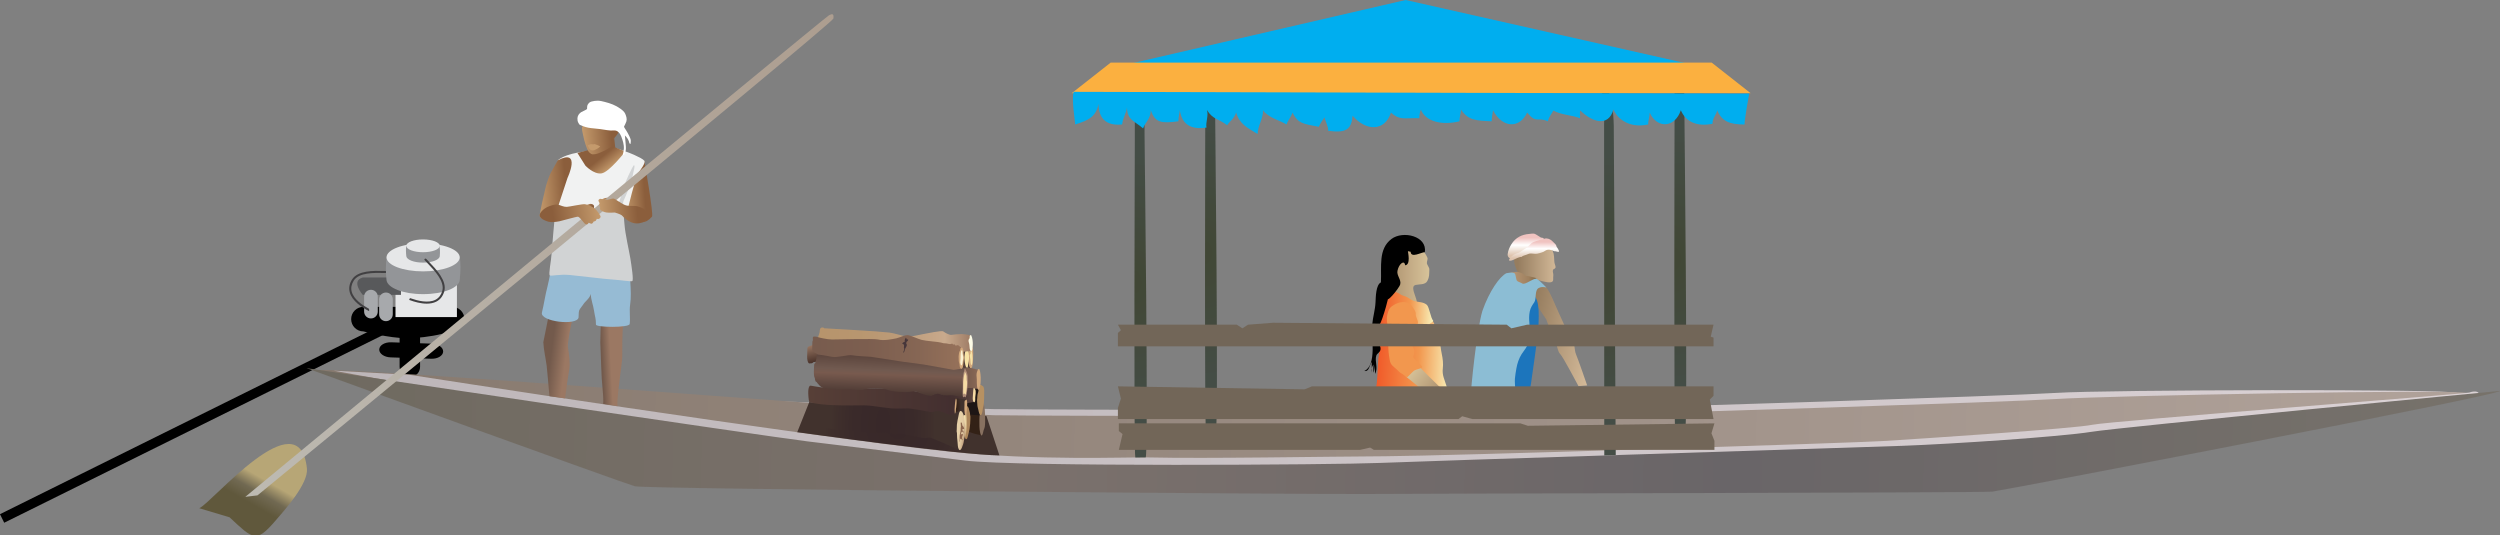 
        <svg xmlns:rdf="http://www.w3.org/1999/02/22-rdf-syntax-ns#" xmlns="http://www.w3.org/2000/svg" xmlns:cc="http://creativecommons.org/ns#" xmlns:xlink="http://www.w3.org/1999/xlink" xmlns:dc="http://purl.org/dc/elements/1.1/" x="0px" y="0px" width="500" height="107" viewBox="0 0 500 107" xml:space="preserve">
            <rect x="0" y="0" width="500" height="107" fill="#808080" stroke="none"/>
            <title>Local water transport (India)</title>
            <desc xmlns:ian_image_library="https://ian.umces.edu/media-library/">
                <ian_image_library:title>Local water transport (India)</ian_image_library:title>
                <ian_image_library:descr>Illustration of local water transport in India, commonly used on Chilika Lake which is a brackish water lagoon spread over the Puri, Khurda and Ganjam districts of Odisha state on the east coast of India.</ian_image_library:descr>
                <ian_image_library:scene>
                    <ian_image_library:contains>transport, water, lake, river, local, boat, move, motor, people, India, Chilika, human, people, man, woman, person</ian_image_library:contains>
                    <ian_image_library:when>2013-11-04</ian_image_library:when>
                </ian_image_library:scene>
            </desc>
            
<g id="ian_symbols_49dfe37c63fcfe642983b2dce2164298">
	<g id="ian_symbols_95a953ab2fd9b1746d3d27625aecabe1">
	</g>
	<g>
		<rect x="-4.04" y="83.631" transform="matrix(-0.896 0.444 -0.444 -0.896 111.387 143.101)" width="85.974" height="1.91"/>
		<path d="M92.884,63.825c0.177,2.679-7.914,3.822-11.463,3.822c-3.548,0-8.733-1.364-8.733-1.364c-1.356,0-2.457-1.101-2.457-2.458
			l0,0c0-1.356,1.101-2.456,2.457-2.456H90.43C91.786,61.369,92.884,62.468,92.884,63.825L92.884,63.825z"/>
		<rect x="79.101" y="54.955" fill="#E6E7E8" width="12.283" height="8.462"/>
		<path fill="#58595B" d="M80.193,58.972H72.55c0,0-2.457-2.791,0-3.473h7.643V58.972z"/>
		<path fill="#A7A9AC" d="M75.553,62.324c0,0.754-0.611,1.364-1.365,1.364l0,0c-0.753,0-1.364-0.61-1.364-1.364v-3.002
			c0-0.755,0.611-1.364,1.364-1.364l0,0c0.754,0,1.365,0.609,1.365,1.364V62.324z"/>
		<path fill="#A7A9AC" d="M78.555,62.871c0,0.754-0.611,1.364-1.364,1.364l0,0c-0.754,0-1.364-0.61-1.364-1.364v-3.003
			c0-0.754,0.61-1.363,1.364-1.363l0,0c0.753,0,1.364,0.609,1.364,1.363V62.871z"/>
		<path fill="#414042" d="M73.822,62.233c-1.502-0.771-3.393-2.047-3.867-3.75c-0.236-0.849-0.089-1.709,0.436-2.559
			c1.149-1.856,4.321-1.782,6.424-1.735c0.333,0.009,0.64,0.017,0.919,0.014l0.001,0.41c-0.268,0.005-0.592-0.006-0.929-0.015
			c-2.007-0.042-5.04-0.114-6.066,1.541c-0.462,0.749-0.594,1.5-0.39,2.233c0.428,1.538,2.234,2.732,3.423,3.371
			C73.854,61.788,73.822,62.233,73.822,62.233z"/>
		<path d="M84.014,73.378c0,1.129-0.916,2.048-2.046,2.048l0,0c-1.131,0-2.048-0.919-2.048-2.048v-7.096
			c0-1.133,0.917-2.049,2.048-2.049l0,0c1.13,0,2.046,0.916,2.046,2.049V73.378z"/>
		<path d="M86.344,68.729c1.292,0.043,2.316,0.754,2.289,1.588l0,0c-0.028,0.834-1.099,1.476-2.39,1.432l-8.106-0.273
			c-1.292-0.041-2.315-0.752-2.288-1.586l0,0c0.028-0.834,1.098-1.475,2.39-1.431L86.344,68.729z"/>
		<g>
			<g>
				<path fill="#939598" d="M91.943,56.026c-0.154,1.537-3.277,2.802-7.32,2.802c-4.042,0-7.139-1.269-7.32-2.802
					c-0.207-1.762-0.13-3.398,0.031-4.688l14.563-0.109C92.18,52.57,92.132,54.156,91.943,56.026z"/>
				<ellipse fill="#E6E7E8" cx="84.624" cy="51.475" rx="7.32" ry="2.801"/>
			</g>
			<g>
				<path fill="#939598" d="M87.952,51.244c-0.071,0.702-1.497,1.28-3.345,1.28c-1.846,0-3.261-0.58-3.345-1.28
					c-0.094-0.804-0.091-1.494-0.017-2.082l6.623-0.11C87.997,49.666,88.038,50.39,87.952,51.244z"/>
				<ellipse fill="#E6E7E8" cx="84.606" cy="49.165" rx="3.345" ry="1.279"/>
			</g>
		</g>
		<path fill="#414042" d="M85.353,60.732c-1.196,0-2.465-0.355-3.475-0.733c0,0-0.073-0.154,0.062-0.289s0.22-0.043,0.293-0.017
			c1.268,0.45,3.397,0.999,4.837,0.271c0.679-0.343,1.146-0.945,1.387-1.791c0.533-1.874-1.561-4.069-2.947-5.522
			c-0.233-0.245-0.45-0.472-0.637-0.679c0,0,0.005-0.201,0.162-0.246s0.266,0.108,0.333,0.179c0.136,0.146,0.284,0.301,0.439,0.463
			c1.45,1.52,3.642,3.817,3.044,5.916c-0.273,0.961-0.811,1.648-1.596,2.045C86.684,60.619,86.029,60.732,85.353,60.732z"/>
	</g>
	<g>
			<linearGradient id="ian_symbols_8cf9de2e4a5af4142d7c7160725be611" gradientUnits="userSpaceOnUse" x1="1460.183" y1="512.503" x2="3338.213" y2="512.503" gradientTransform="matrix(0.198 0.004 -0.004 0.198 -168.126 -25.258)">
			<stop  offset="0" style="stop-color:#BDB6B9"/>
			<stop  offset="1" style="stop-color:#DBD2D5"/>
		</linearGradient>
		<path fill="url(#ian_symbols_8cf9de2e4a5af4142d7c7160725be611)" d="M119.634,79.658c4.626-1.009,67.451,1.952,79.135,2.165c11.707,0.201,103.889,0.234,117.73-0.057
			c13.838-0.304,84.799-2.557,94.733-3.185c9.957-0.64,78.371-0.819,80.133,0c3.498,1.603-60.834,5.642-65.848,8.812
			c-5.033,3.174-41.827,4.554-41.827,4.554l-133.374,1.896l-87.179-1.781C163.139,92.062,115.015,80.667,119.634,79.658
			L119.634,79.658z"/>
			<linearGradient id="ian_symbols_a12af736615553d475ac1e3025722c57" gradientUnits="userSpaceOnUse" x1="1177.265" y1="515.802" x2="3348.275" y2="515.802" gradientTransform="matrix(0.198 0.004 -0.004 0.198 -168.126 -25.258)">
			<stop  offset="0" style="stop-color:#87796E"/>
			<stop  offset="1" style="stop-color:#B0A29A"/>
		</linearGradient>
		<path fill="url(#ian_symbols_a12af736615553d475ac1e3025722c57)" d="M63.362,74.074c4.628-0.986,123.695,8.758,135.385,8.971c11.708,0.202,103.9,0.247,117.731-0.056
			c13.85-0.303,84.797-2.557,94.745-3.187c9.945-0.649,80.479-2.028,82.24-1.188c1.748,0.853-63.346,5.875-68.369,9.049
			s-41.413,5.506-41.413,5.506l-133.385,1.906l-87.187-1.794c0,0-48.611-6.078-43.991-7.088L63.362,74.074z"/>
			<linearGradient id="ian_symbols_67ceaa67c02831f4e56c6a6eb2995185" gradientUnits="userSpaceOnUse" x1="1194.089" y1="515.036" x2="3359.948" y2="515.036" gradientTransform="matrix(0.198 0.004 -0.004 0.198 -168.126 -25.258)">
			<stop  offset="0" style="stop-color:#BDB6B9"/>
			<stop  offset="1" style="stop-color:#DBD2D5"/>
		</linearGradient>
		<path fill="url(#ian_symbols_67ceaa67c02831f4e56c6a6eb2995185)" d="M276.96,91.253c11.72-0.066,92.613-2.602,100.418-3.084c7.805-0.505,37.565-2.456,41.122-3.219
			c3.564-0.74,74.58-6.145,75.389-6.448c0.809-0.302,1.975-0.347,1.916,0.438c-0.045,0.783-78.371,9.945-78.371,9.945
			s-133.062,4.821-184.845,5.641C180.816,95.356,66.695,74.13,66.695,74.13l15.264,0.84c0,0,78.812,12.279,107.569,15.318
			c18.132,1.918,35.884,1.1,40.279,1.199c11.376,0.27,35.464-0.18,47.164-0.234H276.96z"/>
			<linearGradient id="ian_symbols_099cbbbb7207684485d73539829a98cf" gradientUnits="userSpaceOnUse" x1="1166.777" y1="526.241" x2="3381.051" y2="526.241" gradientTransform="matrix(0.198 0.004 -0.004 0.198 -168.126 -25.258)">
			<stop  offset="0.011" style="stop-color:#6F6A60"/>
			<stop  offset="0.326" style="stop-color:#7B716C"/>
			<stop  offset="0.652" style="stop-color:#696568"/>
			<stop  offset="1" style="stop-color:#77726A"/>
		</linearGradient>
		<path fill="url(#ian_symbols_099cbbbb7207684485d73539829a98cf)" d="M500,78.178c0.326,0.818-99.388,19.916-101.528,20.15c-2.131,0.235-115.959,0.371-125.182,0.472
			c-9.219,0.1-144.225-0.965-146.327-1.548c-2.125-0.571-65.672-23.627-65.672-23.627s91.502,13.579,100.249,14.656
			c7.911,0.976,21.104,2.546,31.543,3.835c10.445,1.267,73.931,0.852,82.8,0.472c8.871-0.382,94.576-3.062,104.512-3.421
			c9.924-0.359,31.769-1.816,37.813-2.792C424.262,85.399,500,78.178,500,78.178z"/>
	</g>
		<linearGradient id="ian_symbols_dd6514e0816f6804a174d4e012849271" gradientUnits="userSpaceOnUse" x1="107.251" y1="30.773" x2="114.381" y2="29.507" gradientTransform="matrix(0.999 -0.051 -0.051 -0.999 3.564 107.028)">
		<stop  offset="0.148" style="stop-color:#735A4C"/>
		<stop  offset="0.562" style="stop-color:#9B7863"/>
	</linearGradient>
	<path fill="url(#ian_symbols_dd6514e0816f6804a174d4e012849271)" d="M113.011,79.667c0.085-0.588,0.169-1.229,0.213-1.583c0.074-0.616,0.487-3.487,0.63-4.205
		c0.22-1.149-0.056-3.326-0.268-4.417c-0.147-0.775,0.685-4.924,0.969-5.934c0.283-1.006-3.804,0.008-4.906,0.024l-0.984,4.898
		c0.08,1.603,0.469,3.151,0.675,4.751c0.112,0.859,0.365,4.01,0.548,6.044L113.011,79.667z"/>
		<linearGradient id="ian_symbols_8d5982fa2b3b5214c5c22692ddebc6b4" gradientUnits="userSpaceOnUse" x1="118.213" y1="27.8" x2="123.059" y2="27.8" gradientTransform="matrix(0.999 -0.051 -0.051 -0.999 3.564 107.028)">
		<stop  offset="0.043" style="stop-color:#735A4C"/>
		<stop  offset="0.405" style="stop-color:#9B7863"/>
	</linearGradient>
	<path fill="url(#ian_symbols_8d5982fa2b3b5214c5c22692ddebc6b4)" d="M123.506,81.244c-0.162-1.501,0.384-4.547,0.507-6.021c0.064-0.772,0.437-2.996,0.442-3.863
		c0.004-1.367-0.039-5.032,0.197-6.354c-1.709,0.032-2.832,0.104-4.5,0.072l-0.093,3.417c0.16,3.173,0.151,6.394,0.477,9.551
		c0.129,1.272,0.145,2.284,0.095,2.731L123.506,81.244z"/>
	<path fill="#96BBD4" d="M110.783,52.672c-0.577,0.449-0.566,1.118-0.683,1.726c-0.194,0.965-0.348,1.934-0.597,2.885
		c-0.472,1.758-0.686,3.48-1.118,5.225c-0.451,1.828,7.079,2.708,7.328,0.977c0.057-0.424-0.021-1.029,0.131-1.42
		c0.135-0.354,0.512-0.713,0.721-1.057c0.504-0.835,1.352-1.256,1.595-2.223c0.016,1.174,0.48,2.205,0.64,3.32
		c0.19,1.293,0.389,1.508,0.39,2.819c0.003,0.571,6.646,0.659,6.747-0.127c0.153-1.247-0.098-2.597,0.084-3.825
		c0.226-1.502,0.126-3.021,0.044-4.582c-0.055-1.121-0.52-2.187-0.512-3.266c-0.5,0.188-0.991,0.512-1.538,0.653
		c-0.498,0.126-1.111,0.131-1.634,0.209c-1.361,0.197-2.8,0.273-4.173,0.346c-2.806,0.146-5.042-0.277-7.486-1.528"/>
		<linearGradient id="ian_symbols_cc1c3d634bf2fd942533e9324376cedf" gradientUnits="userSpaceOnUse" x1="-31.854" y1="366.511" x2="-3.144" y2="366.511" gradientTransform="matrix(0.2 -0.014 0.014 0.2 125.697 -34.967)">
		<stop  offset="0" style="stop-color:#C49A6C"/>
		<stop  offset="0.78" style="stop-color:#8B5E3C"/>
	</linearGradient>
	<path fill="url(#ian_symbols_cc1c3d634bf2fd942533e9324376cedf)" d="M128.862,32.142c0,0,1.914,10.793,1.536,11.205c-2.865,3.19-4.623-1.56-4.623-1.56l-1.196-0.607
		l2.495-5.649l0.517-1.737L128.862,32.142z"/>
	<path fill="#F1F2F2" d="M111.561,32.057c1.913-1.63,6.441-1.835,6.441-1.835l0.4,2.41l1.995,1.321l2.268-2.249l0.555-2.065
		c0,0,2.595,0.852,3.583,1.319c0.987,0.454,1.71,0.796,2.06,1.184c0.341,0.377-0.77,1.878-1.24,2.478
		c-0.467,0.611-2.149,7.49-2.149,7.49L122,41.468l-3.237,1.905l-7.743,0.251l1.721-7.832L111.561,32.057z"/>
		<linearGradient id="ian_symbols_59d2a51dba4b9b44a5bb83c553eb1a64" gradientUnits="userSpaceOnUse" x1="-115.549" y1="357.581" x2="-79.986" y2="357.581" gradientTransform="matrix(0.2 -0.014 0.014 0.2 125.697 -34.967)">
		<stop  offset="0" style="stop-color:#C49A6C"/>
		<stop  offset="0.78" style="stop-color:#8B5E3C"/>
	</linearGradient>
	<path fill="url(#ian_symbols_59d2a51dba4b9b44a5bb83c553eb1a64)" d="M111.561,32.057c4.765-2.453,1.94,3.531,1.94,3.531l-1.832,5.552c0,0-0.892-0.1-1.7,0.238
		c-0.803,0.35-0.327,0.638-0.609,1.06c-0.303,0.435-0.201,1.521-0.201,1.521s-1.109-0.222-1.213-0.75
		c-0.093-0.355,0.979-4.954,1.232-5.949c0.26-0.994,0.936-2.754,1.043-2.817L111.561,32.057z"/>
		<linearGradient id="ian_symbols_cb93af875d3a5b6415bb9641dad7343a" gradientUnits="userSpaceOnUse" x1="-52.651" y1="372.04" x2="-40.819" y2="372.04" gradientTransform="matrix(0.2 -0.014 0.014 0.2 125.697 -34.967)">
		<stop  offset="0" style="stop-color:#C49A6C"/>
		<stop  offset="0.78" style="stop-color:#8B5E3C"/>
	</linearGradient>
	<path fill="url(#ian_symbols_cb93af875d3a5b6415bb9641dad7343a)" d="M120.324,39.927c0,0,0.452-0.357,1.042-0.372c0.582-0.018,1.322,0.266,1.322,0.266l-1.172,0.437
		L120.324,39.927L120.324,39.927z"/>
	<path fill="#D1D3D4" d="M126.445,56.224c0.317-0.14-0.152-3.127-0.375-4.547c-0.229-1.431-1.038-4.842-1.179-6.875
		c-0.138-2.021-0.452-3.958-0.188-4.619c0.269-0.663,0.933-2.03,1.307-3.099c0.372-1.07,0.752-3.007,0.752-3.007
		s0.254-0.88,0.066-1.036c-0.214-0.165-2.142,4.19-2.283,4.905c-0.14,0.687-0.71,2.699-0.944,2.836
		c-0.244,0.14-1.566,0.403-1.943,0.54c-0.364,0.146-2.125,1.305-3.113,1.737c-0.993,0.401-7.599,0.392-7.599,0.392
		s-0.58,6.245-0.64,7.406c-0.043,1.161-0.664,4.087-0.336,4.235c0.333,0.161,1.951-0.296,4.056-0.088
		c2.114,0.196,6.792,0.802,8.52,0.905c1.715,0.115,3.583,0.441,3.894,0.316L126.445,56.224z"/>
		<linearGradient id="ian_symbols_9d0614dde9b38b94f5ee147233d0acec" gradientUnits="userSpaceOnUse" x1="-68.791" y1="377.876" x2="-60.632" y2="377.876" gradientTransform="matrix(0.2 -0.014 0.014 0.2 125.697 -34.967)">
		<stop  offset="0" style="stop-color:#C49A6C"/>
		<stop  offset="0.78" style="stop-color:#8B5E3C"/>
	</linearGradient>
	<path fill="url(#ian_symbols_9d0614dde9b38b94f5ee147233d0acec)" d="M117.166,41.094c0,0,0.702-0.383,1.065-0.308c0.345,0.053,0.491,0.204,0.562,0.355
		c0.071,0.142-0.022,0.65-0.022,0.65L117.166,41.094L117.166,41.094z"/>
		<linearGradient id="ian_symbols_aa3fe69ec823bc248d053dd99d4532bd" gradientUnits="userSpaceOnUse" x1="-39.965" y1="339.56" x2="-58.39" y2="312.984" gradientTransform="matrix(0.2 -0.014 0.014 0.2 125.697 -34.967)">
		<stop  offset="0" style="stop-color:#C49A6C"/>
		<stop  offset="0.458" style="stop-color:#8B5E3C"/>
	</linearGradient>
	<path fill="url(#ian_symbols_aa3fe69ec823bc248d053dd99d4532bd)" d="M122.804,27.358c0.035,0.04,0.235,2.123,0.235,2.123l2.013,0.812c0,0-3.206,4.162-4.755,4.39
		c-1.549,0.227-3.223-1.559-3.223-1.559l-1.593-2.532l6.791-1.784l0.524-1.45H122.804z"/>
		<linearGradient id="ian_symbols_0d80b0b7583aa8a4856fef5585f96ae2" gradientUnits="userSpaceOnUse" x1="-67.03" y1="290.884" x2="-31.466" y2="290.884" gradientTransform="matrix(0.2 -0.014 0.014 0.2 125.697 -34.967)">
		<stop  offset="0.006" style="stop-color:#4C4741"/>
		<stop  offset="1" style="stop-color:#434240"/>
	</linearGradient>
	<path fill="url(#ian_symbols_0d80b0b7583aa8a4856fef5585f96ae2)" d="M116.438,25.33c0,0-0.106-1.517,0.464-2.201c0.58-0.698,1.071-2.292,4.139-2.202
		c3.051,0.096,2.34,3.532,2.289,4.094c-0.062,0.562-0.814,1.318-0.814,1.318l-6.084-1.01L116.438,25.33L116.438,25.33z"/>
		<linearGradient id="ian_symbols_c6de595126bce244e1a9ed9186717eb1" gradientUnits="userSpaceOnUse" x1="-67.373" y1="309.392" x2="-30.525" y2="309.392" gradientTransform="matrix(0.2 -0.014 0.014 0.2 125.697 -34.967)">
		<stop  offset="0" style="stop-color:#C49A6C"/>
		<stop  offset="0.78" style="stop-color:#8B5E3C"/>
	</linearGradient>
	<path fill="url(#ian_symbols_c6de595126bce244e1a9ed9186717eb1)" d="M119.104,30.82c0.52-0.042,3.074-1.156,3.36-1.786c0.292-0.62,0.196-1.193,0.196-1.193
		s0.802-0.867,1.015-1.327c0.205-0.443,0.088-1.338-0.111-1.598c-0.208-0.247-0.486-0.135-0.769,0.045
		c-0.264,0.2-0.465,0.863-0.465,0.863l-0.879-1.092c0,0-2.01,0.041-2.917-0.022c-0.9-0.076-1.55-0.382-1.55-0.382
		s-0.436,0.559-0.547,1.002c-0.11,0.443,0.011,0.991,0.17,1.635c0.13,0.64,0.334,1.498,0.507,1.969
		c0.173,0.458,0.369,1.226,0.83,1.629c0.433,0.41,0.616,0.305,1.137,0.261L119.104,30.82z"/>
	<path fill="#C49A6C" d="M118.342,28.843c0.121,0.019,0.322,0.035,0.322,0.035s0.142-0.078,0.26-0.062
		c0.119,0.006,1.132,0.422,1.115,0.483c-0.008,0.047-0.959,0.819-1.544,0.791c-0.599-0.029-0.808-0.678-0.808-0.678
		s-0.185-0.307-0.081-0.392C117.725,28.947,118.213,28.807,118.342,28.843L118.342,28.843z"/>
	<path fill="none" d="M122.03,26.066c0.214,0.383,0.319,0.815,0.335,1.265c-0.142-0.684-0.575-1.105-1.014-1.628
		c-0.066,0.113-0.096,0.222-0.153,0.323c-0.295-0.315-0.551-0.75-0.765-1.086c0.008,0.229-0.085,0.494-0.071,0.735
		c-0.236-0.07-0.2-0.004-0.417-0.251c-0.019,0.05-0.042,0.332-0.106,0.339c-0.136-0.186-0.562-0.355-0.726-0.586
		c-0.308,0.613-1.955-0.172-2.449-0.515c0.103,0.331-0.054,0.654-0.015,0.96c-0.11-0.075-0.373-0.165-0.529-0.293
		c0.08,0.336-0.067,0.693-0.078,0.878c-0.555-0.438-0.018-1.968,0.749-2.323L122.03,26.066z"/>
	<g>
			<linearGradient id="ian_symbols_99e67188d4fada84d1d9f40f2717f60c" gradientUnits="userSpaceOnUse" x1="294.644" y1="41.248" x2="309.613" y2="41.248" gradientTransform="matrix(0.999 0.05 0.05 -0.999 -20.999 97.804)">
			<stop  offset="0.006" style="stop-color:#F15A29"/>
			<stop  offset="0.556" style="stop-color:#F2974E"/>
			<stop  offset="0.989" style="stop-color:#F8F0B9"/>
		</linearGradient>
		<path fill="url(#ian_symbols_99e67188d4fada84d1d9f40f2717f60c)" d="M274.998,78.369c0.647-1.651,0.434-5.647,0.785-7.406c0.154-0.751,0.194-1.446,0.108-2.207
			c-0.077-0.629-0.259-1.134-0.237-1.769l5.551-0.622l5.104-2.283c0.321-0.388,1.474,3.034,1.619,3.919
			c0.149,0.883,0.243,1.946,0.427,2.792c0.195,0.897,0.322,1.967,0.208,2.874c-0.175,1.385,0.354,2.234,0.729,3.514
			c0.492,1.683,0.324,1.017,0.619,2.663L274.998,78.369z"/>
			<linearGradient id="ian_symbols_b3da22e34db03fc4a9fd3ffc050c138c" gradientUnits="userSpaceOnUse" x1="285.869" y1="53.588" x2="277.088" y2="53.588" gradientTransform="matrix(1 0 0 -1 0 108.178)">
			<stop  offset="0" style="stop-color:#D7C39A"/>
			<stop  offset="1" style="stop-color:#AA8D6B"/>
		</linearGradient>
		<path fill="url(#ian_symbols_b3da22e34db03fc4a9fd3ffc050c138c)" d="M277.089,53.917c0.066,0.144,0.007,0.279,0.048,0.434c0.049,0.176,0.159,0.359,0.22,0.525
			c0.083,0.216,0.152,0.436,0.255,0.626c0.12,0.224,0.216,0.45,0.328,0.67c0.181,0.334-0.125,2.29,0.127,2.538
			c0.245,0.254,0.968,0.025,1.205,0.244c0.542,0.498,3.085,1.967,3.619,1.967c1.536,0-1.313-3.563,0.22-3.932
			c0.696-0.168,1.941,0.017,2.357-0.793c0.435-0.84,0.357-1.279,0.4-2.309c0.021-0.382-0.457-0.891-0.494-1.237
			c-0.035-0.391,0.246-0.811,0.096-1.131c-0.273-0.627-0.616-1.107-1.031-1.594c-0.464-0.538-0.6-0.671-1.154-1.015
			c-0.223-0.142-0.633-0.225-0.882-0.309c-0.603-0.203-1.112-0.342-1.132-0.342L277.089,53.917z"/>
			<linearGradient id="ian_symbols_0c0acdf8e63118040d518dd35c348c04" gradientUnits="userSpaceOnUse" x1="294.614" y1="49.695" x2="305.567" y2="49.695" gradientTransform="matrix(0.999 0.05 0.05 -0.999 -20.999 97.804)">
			<stop  offset="0.006" style="stop-color:#F15A29"/>
			<stop  offset="0.556" style="stop-color:#F2974E"/>
			<stop  offset="0.989" style="stop-color:#F8F0B9"/>
		</linearGradient>
		<path fill="url(#ian_symbols_0c0acdf8e63118040d518dd35c348c04)" d="M276,67.624c-0.135-0.176-0.342-0.574-0.385-0.832c-0.068-0.43,0.008-1.159,0.014-1.6
			c0.021-0.912,0.197-1.684,0.238-2.66c0.043-0.946,0.422-1.833,0.758-2.725c0.156-0.418,0.881-1.492,1.424-1.529
			c0.025-0.109,0.9,0.104,1.348,0.223c0.438,0.115,0.749,0.516,1.283,0.648c0.654,0.166,1.025,0.453,1.604,0.801
			c1.026,0.619,2.163,0.258,3.068,1.002c0.493,0.406,0.804,2.716,1.27,3.164c0.43,0.414-5.705,3.111-5.705,3.111L276,67.624z"/>
			<linearGradient id="ian_symbols_4389ad250ed27f84e9a9133f78b2ff32" gradientUnits="userSpaceOnUse" x1="84.806" y1="785.023" x2="84.806" y2="792.856" gradientTransform="matrix(-0.612 0.791 0.791 0.612 -286.757 -473.787)">
			<stop  offset="0" style="stop-color:#D7C39A"/>
			<stop  offset="1" style="stop-color:#AA8D6B"/>
		</linearGradient>
		<path fill="url(#ian_symbols_4389ad250ed27f84e9a9133f78b2ff32)" d="M283.64,73.128c0,0,4.521,4.6,4.826,4.696c0.312,0.101-1.236,2.227-1.377,2.108
			c-0.141-0.129-0.648-0.483-1.016-0.719c-0.367-0.232-4.912-3.923-4.912-3.923l0.746-1.3L283.64,73.128z"/>
		<path fill="#F2974E" d="M283.15,62.812c0.057-0.461-0.393-1.063-0.576-1.343c-0.35-0.534-0.695-0.854-1.283-0.987
			c-1.057-0.244-2.121,0.187-2.992,0.83c-0.567,0.426-0.854,1.443-0.922,2.252c-0.069,0.934,0.217,1.711,0.451,2.578
			c0.202,0.742-0.095,1.672-0.152,2.405c-0.082,1.081,0.076,2.388,0.265,3.44c0.185,1.053,0.667,1.218,1.457,1.938
			c0.379,0.348,0.522,0.583,0.951,0.794c0.271,0.13,0.868,0.662,1.004,0.738c0.14,0.075,0.956-0.909,1.394-1.271
			c0.428-0.362,1.674-0.461,1.688-0.789c0.022-0.328-1.656-1.578-1.738-1.849c-0.085-0.272,0.224-0.973,0.185-1.36
			c-0.037-0.394-0.471-0.996-0.471-1.293s0.313-0.584,0.385-0.984c0.07-0.396,0.129-1.404,0.235-1.648
			c0.109-0.25,0.601-1.474,0.554-1.894C283.537,63.95,283.091,63.272,283.15,62.812z"/>
		<path d="M282.125,50.355c0.076,1.334,2.105,0.1,2.834,0.076c0.53-3.202-4.369-4.378-6.679-2.628
			c-2.668,2.024-1.935,5.563-2.098,8.673c-1.003,0.494-1.027,2.887-1.077,3.959c-0.072,1.557-0.527,2.941-0.656,4.439
			c-0.221,2.52,0.967,8.158-1.582,9.323c0.977,0.196,1.01-1.147,1.475-1.816c-0.008,0.716,0.086,1.474-0.116,2.144
			c0.049-0.596,0.112-1.172,0.453-1.625c-0.015,0.55-0.026,1.111,0.014,1.652c0.149-0.387,0.231-0.968,0.308-1.443
			c-0.006,0.552-0.02,1.125,0.021,1.666c0.662-1.205-0.129-2.534,0.238-3.659c0.143-0.438,0.744-0.604,0.84-1.19
			c0.086-0.538-0.271-1.107-0.338-1.63c-0.135-1.051-0.764-2.213,0.115-3.312c0.644-0.803,2.203-6.746,1.756-5.666
			c-0.771,1.85,2.197-1.615,2.408-2.452c0.242-0.947-0.734-1.737-0.549-2.703c0.277-1.41,1.403-2.27,1.535-1.104
			c1.158-0.095,0.559-2.607,0.551-2.825L282.125,50.355z"/>
	</g>
	<g>
			<linearGradient id="ian_symbols_8bc1d639fe30d1d41d0808179fe7c919" gradientUnits="userSpaceOnUse" x1="2347.716" y1="772.911" x2="2389.42" y2="772.911" gradientTransform="matrix(0.199 0 0 0.199 -163.664 -100.904)">
			<stop  offset="0" style="stop-color:#967D5F"/>
			<stop  offset="1" style="stop-color:#D7BD9C"/>
		</linearGradient>
		<path fill="url(#ian_symbols_8bc1d639fe30d1d41d0808179fe7c919)" d="M309.41,49.492c1.684,0.099,1.332,2.289,1.486,3.07c0.09,0.465,0.342,0.801,0.145,1.057
			c-0.191,0.257-0.34,0.113-0.449,0.385c-0.123,0.313,0.104,0.667,0.07,1.032c-0.08,0.699,0.061,1.01-0.141,1.236
			c-0.379,0.451-1.732,0.05-2.5-0.146c-0.779-0.188-4.164-1.147-4.164-1.147s-1.029-1.688-1.029-2.848
			c0-1.165,0.641-2.333,0.641-2.333s4.406-1.485,5.248-0.704L309.41,49.492z"/>
			<linearGradient id="ian_symbols_c4e230927086dd2469564aa632f5e493" gradientUnits="userSpaceOnUse" x1="2336.962" y1="789.61" x2="2376.647" y2="789.61" gradientTransform="matrix(0.199 0 0 0.199 -163.664 -100.904)">
			<stop  offset="0.006" style="stop-color:#BD9B7B"/>
			<stop  offset="0.545" style="stop-color:#9F815F"/>
			<stop  offset="1" style="stop-color:#624B28"/>
		</linearGradient>
		<path fill="url(#ian_symbols_c4e230927086dd2469564aa632f5e493)" d="M300.691,55.632c0.578-0.008,1.044-1.033,1.617-1.109c0.42-0.058,0.802-0.205,1.251-0.135
			c0.344,0.055,0.751,0.193,1.048,0.373c0.15,0.088,0.29,0.254,0.43,0.333c0.211,0.104,0.45,0.091,0.657,0.134
			c0.448,0.092,0.907,0.219,1.36,0.33c0.416,0.104,0.004,0.569,0.426,0.618c0.438,0.048,0.141-0.097,0.492,0.149
			c0.174,0.125,0.242,0.51,0.396,0.645c0.795,0.69-0.959,0.499-0.844,0.645l-3.861-0.594l-2.229-1.238L300.691,55.632z"/>
			<linearGradient id="ian_symbols_43b757b841687924dd289c555c6701f1" gradientUnits="userSpaceOnUse" x1="2587.425" y1="779.31" x2="2658.359" y2="779.31" gradientTransform="matrix(0.195 0.039 -0.039 0.195 -168.16 -187.429)">
			<stop  offset="0" style="stop-color:#967D5F"/>
			<stop  offset="1" style="stop-color:#D7BD9C"/>
		</linearGradient>
		<path fill="url(#ian_symbols_43b757b841687924dd289c555c6701f1)" d="M309.259,63.905c0,0,0.852,2.435,1.238,3.02c0.389,0.592,0.584,1.506,0.779,1.941
			c0.189,0.438,0.266,1.471,0.787,1.972c0.525,0.502,3.633,6.39,3.633,6.39l1.734-0.147c0,0-1.861-5.401-2.18-6.091
			c-0.313-0.689-0.279-1.35-0.396-1.883c-0.129-0.53-0.352-0.646-0.596-1.09c-0.1-0.18-1.607-3.418-2.574-5.598
			c-1.441-3.248-2.43-5.932-3.318-5.102l-1.336-0.002l-0.496,2.478L309.259,63.905z"/>
		<path fill="#1C75BC" d="M305.943,78.167c0.119-0.093,1.732-11.912,1.732-12.333c0-1.647,0.496-5.991-1.104-6.903
			c0,0-4.117,13.32-4.117,13.519c0,0.135,0,3.021-0.021,4.927C302.425,78.185,305.943,78.167,305.943,78.167z"/>
		<path fill="#8CBDD4" d="M294.152,79.03c0-0.879,1.143-12.896,2.33-16.858c1.387-3.963,3.469-6.886,4.799-7.534
			c0.533-0.064,1.145-0.265,1.635,0.028c0.28,0.173,0.242,1.396,0.547,1.549c0.18,0.103,0.244,0.173,0.455,0.229
			c0.217,0.072,0.395,0.201,0.59,0.279c0.596,0.26,2.15-1.107,2.748-0.963c0.385,0.104,1.172,0.854,1.965,1.694
			c0.252,0.179-0.658-0.292-1.494,0.157c-0.84,0.459-0.393,2.156-0.873,2.851c-0.406,0.588-0.744,1.075-0.895,1.802
			c-0.153,0.729-0.162,1.485-0.09,2.229c0.11,0.95,0,1.967-0.121,2.907c-0.082,0.605-0.104,1.27-0.354,1.816
			c-0.272,0.568-0.724,1.063-1.062,1.6c-0.555,0.89-0.869,1.83-1.054,2.867c-0.118,0.688-0.237,1.349-0.298,2.051
			c-0.045,0.705,0.044,1.39,0.061,2.091C303.052,78.754,294.152,79.382,294.152,79.03z"/>
		<g>
				<linearGradient id="ian_symbols_baf05c24d65429442da474b95b1a540c" gradientUnits="userSpaceOnUse" x1="305.217" y1="56.432" x2="305.217" y2="61.465" gradientTransform="matrix(1 0 0 -1 0 108.178)">
				<stop  offset="0.117" style="stop-color:#DEC3AD"/>
				<stop  offset="0.539" style="stop-color:#FFFFFF"/>
				<stop  offset="0.839" style="stop-color:#F0C3C0"/>
			</linearGradient>
			<path fill="url(#ian_symbols_baf05c24d65429442da474b95b1a540c)" d="M308.908,47.869c-0.139-0.09-0.184-0.225-0.338-0.294c-0.141-0.06-0.293-0.01-0.457-0.107
				c-0.252-0.148-0.494-0.313-0.744-0.473c-0.271-0.172-0.422-0.259-0.715-0.279c-0.277-0.018-0.529,0.052-0.814,0.073
				c-1.439,0.097-2.723,0.709-3.563,2.06c-0.402,0.646-0.652,1.259-0.744,1.975c-0.078,0.59,0.479,1.03,0.998,0.898
				c0.615-0.157,1.207-0.564,1.836-0.837c0.604-0.271,1.264-0.549,1.826-0.917c0.357-0.236,0.598-0.474,0.984-0.641
				c0.24-0.104,0.652-0.495,0.902-0.419L308.908,47.869z"/>
				<linearGradient id="ian_symbols_b861a42f2a2857945d686dca82b0723b" gradientUnits="userSpaceOnUse" x1="306.814" y1="56.029" x2="306.814" y2="60.496" gradientTransform="matrix(1 0 0 -1 0 108.178)">
				<stop  offset="0.117" style="stop-color:#DEC3AD"/>
				<stop  offset="0.539" style="stop-color:#FFFFFF"/>
				<stop  offset="0.839" style="stop-color:#F0C3C0"/>
			</linearGradient>
			<path fill="url(#ian_symbols_b861a42f2a2857945d686dca82b0723b)" d="M311.798,50.186c-0.137-0.379-0.443-0.787-0.473-0.82c-0.096-0.518-0.342-0.595-0.67-0.954
				c-0.387-0.424-0.814-0.695-1.389-0.729c-0.324-0.021-0.389,0.113-0.701,0.169c-0.273,0.05-0.506,0.078-0.787,0.185
				c-0.338,0.121-0.691,0.205-1.033,0.349c-0.391,0.168-0.541,0.322-0.828,0.621c-0.492,0.524-1.012,0.845-1.621,1.217
				c-0.113,0.068-0.18,0.132-0.295,0.198c-0.149,0.089-0.24,0.121-0.391,0.171c-0.296,0.104-0.564,0.175-0.837,0.331
				c-0.433,0.244-1.554,1.391-0.569,1.204c0.35-0.066,0.877-0.381,1.215-0.508c0.262-0.097,0.649-0.287,0.891-0.228
				c0.171-0.236,0.725-0.344,0.98-0.45c0.32-0.125,0.617-0.278,0.955-0.242c0.547,0.058,1.07,0.136,1.629-0.063
				c0.25-0.08,0.604-0.165,0.836-0.281c0.254-0.127,0.428-0.306,0.715-0.377c0.316-0.08,0.607-0.027,0.898,0.055
				c0.203,0.063,0.645,0.302,0.818,0.226C311.144,50.259,311.933,50.566,311.798,50.186z"/>
		</g>
	</g>
	<g>
			<linearGradient id="ian_symbols_8dce425a376763d405329fbd10842cf6" gradientUnits="userSpaceOnUse" x1="-24.913" y1="17.174" x2="-10.45" y2="31.637" gradientTransform="matrix(0.965 -0.264 -0.264 -0.965 75.188 115.499)">
			<stop  offset="0.289" style="stop-color:#60583C"/>
			<stop  offset="0.421" style="stop-color:#716952"/>
			<stop  offset="0.529" style="stop-color:#A7986E"/>
			<stop  offset="0.559" style="stop-color:#B7A676"/>
		</linearGradient>
		<path fill="url(#ian_symbols_8dce425a376763d405329fbd10842cf6)" d="M39.848,101.642c2.426-0.916,20.02-22.201,21.537-7.944c0.322,3.024-4.422,8.28-6.389,10.553
			c-3.808,4.397-4.367,3.604-9.078-0.787L39.848,101.642z"/>
			<linearGradient id="ian_symbols_dbcddad51eae1f84618709489c9796bf" gradientUnits="userSpaceOnUse" x1="716.21" y1="390.165" x2="1417.094" y2="390.165" gradientTransform="matrix(0.191 -0.052 0.052 0.191 -116.368 32.471)">
			<stop  offset="0.011" style="stop-color:#BDBAB2"/>
			<stop  offset="0.983" style="stop-color:#AD9E90"/>
		</linearGradient>
		<path fill="url(#ian_symbols_dbcddad51eae1f84618709489c9796bf)" d="M165.791,3.061c0.775-0.398,0.996-0.272,0.888,0.652C166.582,4.635,51.492,99.074,51.492,99.074
			l-2.431,0.294C49.062,99.368,164.992,3.454,165.791,3.061L165.791,3.061z"/>
	</g>
	<g>
			<radialGradient id="ian_symbols_9f09439f84477114f182e36417eb0854" cx="-8099.417" cy="8523.554" r="5.398" gradientTransform="matrix(-3.81 0 0 -4.794 -30524.547 40913.723)" gradientUnits="userSpaceOnUse">
			<stop  offset="0.011" style="stop-color:#414735"/>
			<stop  offset="0.989" style="stop-color:#444D46"/>
		</radialGradient>
		<path fill="url(#ian_symbols_9f09439f84477114f182e36417eb0854)" d="M337.011,86.423c0.604,0-0.146-64.078-0.146-65.709c0-1.455,0.012-2.881-0.117-4.296
			c-0.174-1.889-0.307-3.783-2.254-2.4c-0.203,0.776,0.357,1.91,0.428,2.636c0.113,1.191-0.006,0.326-0.006,1.524
			c0,1.23,0,2.463,0,3.693c0,0.798-0.189,64.147,0.146,64.789C335.062,86.659,336.414,86.423,337.011,86.423z"/>
			<radialGradient id="ian_symbols_6851f82c070e83944567d97fbae479f8" cx="-8074.784" cy="8523.804" r="5.547" gradientTransform="matrix(-3.81 0 0 -4.794 -30524.547 40913.723)" gradientUnits="userSpaceOnUse">
			<stop  offset="0.011" style="stop-color:#414735"/>
			<stop  offset="0.989" style="stop-color:#444D46"/>
		</radialGradient>
		<path fill="url(#ian_symbols_6851f82c070e83944567d97fbae479f8)" d="M243.156,86.239c0.602,0-0.146-64.078-0.146-65.709c0-1.456,0.008-2.881-0.12-4.296
			c-0.174-1.889-0.304-6.009-2.254-4.626c-0.2,0.776,0.359,1.911,0.431,2.636c0.113,1.191-0.009,2.552-0.009,3.75
			c0,1.23,0,2.462,0,3.693c0,0.798-0.189,64.147,0.148,64.789C241.206,86.474,242.558,86.239,243.156,86.239z"/>
			<radialGradient id="ian_symbols_ff46d08e338186c4998d117dd11c7c28" cx="-8095.717" cy="8522.604" r="5.383" gradientTransform="matrix(-3.81 0 0 -4.794 -30524.547 40913.723)" gradientUnits="userSpaceOnUse">
			<stop  offset="0.011" style="stop-color:#414735"/>
			<stop  offset="0.989" style="stop-color:#444D46"/>
		</radialGradient>
		<path fill="url(#ian_symbols_ff46d08e338186c4998d117dd11c7c28)" d="M323.15,91.017c0,0-0.383-61.995-0.383-63.625c0-1.455,0.012-2.881-0.117-4.296
			c-0.174-1.889-0.307-6.009-2.256-4.627c-0.199,0.776,0.359,1.911,0.432,2.637c0.111,1.191-0.008,2.552-0.008,3.75
			c0,1.23,0,2.463,0,3.693c0,0.798,0.038,62.539,0.038,62.539L323.15,91.017z"/>
			<radialGradient id="ian_symbols_f5b16ae76701b9747d8e0f3d43c8d6ff" cx="-8071.091" cy="8522.583" r="5.426" gradientTransform="matrix(-3.81 0 0 -4.794 -30524.547 40913.723)" gradientUnits="userSpaceOnUse">
			<stop  offset="0.011" style="stop-color:#414735"/>
			<stop  offset="0.989" style="stop-color:#444D46"/>
		</radialGradient>
		<path fill="url(#ian_symbols_f5b16ae76701b9747d8e0f3d43c8d6ff)" d="M229.127,91.479c0.602,0-0.215-62.642-0.215-64.272c0-1.455,0.01-2.881-0.118-4.296
			c-0.174-1.889-0.306-6.009-2.254-4.626c-0.201,0.776,0.359,1.911,0.43,2.637c0.113,1.191-0.008,2.552-0.008,3.75
			c0,1.23,0,2.463,0,3.693c0,0.798-0.236,62.487,0.101,63.129C227.063,91.492,228.528,91.479,229.127,91.479z"/>
		<polygon fill="#00AEEF" points="341.96,13.725 221.768,13.725 281.125,0 		"/>
		<polygon fill="#FBB040" points="350.125,18.641 214.349,18.641 222.139,12.519 342.333,12.519 		"/>
		<path fill="#00AEEF" d="M214.72,18.364c-0.4,1.454,0.183,5.074,0.321,6.534c2.647-0.844,4.158-1.505,4.678-4.156
			c-0.02,2.795,1.377,4.502,4.718,4.145c0.057-1.171,0.915-2.427,0.965-3.472c0.007,2.633,1.484,2.735,3.212,4.265
			c0.407-1.167,1.538-1.95,1.543-3.656c0.832,2.561,2.187,2.677,5.521,2.237c-0.019-0.708,0.224-1.559,0.283-2.252
			c0.372,2.669,2.019,4.023,5.337,3.503c-0.204-1.059,0.459-2.396,0.085-3.505c1.221,1.942,2.359,1.736,4.051,3.035
			c0.526-0.858,1.391-1.222,1.79-2.563c0.665,2.364,2.291,3.093,4.3,4.317c0.007-1.628,1.155-3.128,1.083-4.74
			c1.125,1.566,3.531,2.066,4.696,2.845c0.235-0.765,0.937-1.543,1.185-2.373c1.165,2.248,2.176,2.224,5.28,2.829
			c0.257-0.687,0.812-1.376,1.142-1.908c0.127,0.844,0.772,1.745,0.725,2.707c3.564,0.501,4.664-0.265,4.882-3.021
			c2.627,3.09,6.417,3.239,7.675-0.613c1.783,1.594,2.563,1.033,5.68,1.115c-0.006-0.54,0.082-1.214,0.297-1.737
			c0.937,2.434,4.211,3.215,7.731,2.361c-0.045-0.741,0.286-1.63,0.302-2.361c1.428,2.203,3.021,2.214,6.123,2.361
			c0.01-0.706,0.188-1.521,0.284-2.203c1.856,3.576,5.295,3.72,6.826,0.45c1.854,2.306,2.032,0.788,4.136,1.755
			c0.24-1.009,0.748-1.432,1.104-2.158c1.604,0.927,3.893,0.916,5.318,1.55c0.098-0.464-0.1-1.172,0.061-1.568
			c2.32,2.299,5.609,3.45,6.643-0.202c0.824,2.005,3.313,3.813,6.949,3.004c-0.051-0.733,0.307-1.636,0.303-2.358
			c1.449,3.271,5.057,3.051,6.219-0.49c0.973,2.356,3.273,3.337,6.332,2.711c-0.031-1.12,0.813-1.872,0.945-2.677
			c0.955,2.225,2.482,2.806,5.461,2.832c0.008-1.038,0.756-5.303,0.939-6.182L214.72,18.364z"/>
		<g>
			<polygon fill="#726658" points="342.705,69.265 223.582,69.265 223.582,66.589 224.18,66.034 223.582,64.938 247.366,64.938 
				248.479,65.663 249.592,64.938 254.6,64.55 301.341,64.938 302.269,65.663 305.421,64.938 342.705,64.938 342.148,67.333 
				342.705,67.519 			"/>
			<polygon fill="#726658" points="342.705,83.817 294.479,83.817 292.439,83.246 291.697,83.817 223.582,83.817 223.582,81.581 
				224.18,79.721 223.582,77.269 260.906,77.867 262.39,77.269 325.828,77.269 326.939,77.269 342.705,77.269 342.705,79.165 
				341.962,79.907 			"/>
			<polygon fill="#726658" points="224.506,86.81 223.766,86.208 223.766,84.672 239.53,84.672 240.643,84.672 304.08,84.672 
				305.564,85.156 342.886,84.672 342.291,86.658 342.886,88.166 342.886,89.978 274.773,89.978 274.031,89.515 271.992,89.978 
				223.766,89.978 			"/>
		</g>
	</g>
		<radialGradient id="ian_symbols_fcf95cc9317b15b49d25cb84624e9132" cx="179.663" cy="22.436" r="14.785" gradientTransform="matrix(1 0 0 -1 0 108.178)" gradientUnits="userSpaceOnUse">
		<stop  offset="0" style="stop-color:#382829"/>
		<stop  offset="0.57" style="stop-color:#3A2A2A"/>
		<stop  offset="0.899" style="stop-color:#3F2F2C"/>
		<stop  offset="1" style="stop-color:#41322D"/>
	</radialGradient>
	<path fill="url(#ian_symbols_fcf95cc9317b15b49d25cb84624e9132)" d="M159.444,86.438l2.412-6.029l35.428,2.781l2.597,7.884
		C192.554,91.074,159.444,86.438,159.444,86.438z"/>
	<g>
		<path fill="#332116" d="M193.442,86.072c0.161,0.46,2.897,1.02,2.897,1.02l0.528-2.56l-0.416-3.004l-3.233-0.85
			C193.219,80.679,193.283,85.606,193.442,86.072z"/>
		<path fill="#887160" d="M195.875,83.99c0,0.962-0.02,1.766,0.168,2.603c0.222,0.984,0.512,0.411,0.67-0.509
			c0.129-0.378,0.206-0.515,0.242-0.707c0.064-0.332,0.06-0.71,0.071-1.078c0.024-0.747-0.006-1.487-0.064-2.233
			c-0.042-0.535-0.145-1.633-0.472-1.444c-0.158,0.091-0.226,0.327-0.263,0.676c-0.035,0.332-0.041,0.775-0.218,0.862
			c-0.054,0.29-0.118,0.619-0.103,0.986L195.875,83.99z"/>
		<path fill="#1E1615" d="M196.16,83.019c-0.157,0.117-2.365-0.104-2.718-0.182c-0.352-0.08-0.576-0.464-0.576-0.464l0.123-3.683
			l1.158-1.631l2.061-0.078C196.208,76.983,196.315,82.903,196.16,83.019z"/>
		<path fill="#B79162" d="M195.523,78.832c-0.065,0.237-0.043,0.483-0.071,0.753c-0.034,0.338-0.065,0.479-0.023,0.864
			c0.027,0.253,0.024,0.517,0.062,0.767c0.044,0.289,0.132,0.493,0.186,0.774c0.076,0.399,0.239,1.103,0.456,1.079
			c0.203-0.024,0.349-0.648,0.392-1.063c0.051-0.5,0.224-0.852,0.25-1.402c0.028-0.596,0.063-1.129,0.062-1.772
			c0-0.565,0.058-1.004-0.135-1.44c-0.081-0.187-0.183-0.174-0.28-0.252c-0.117-0.097-0.25-0.244-0.386-0.16
			c-0.216,0.14-0.338,0.963-0.383,1.391L195.523,78.832z"/>
			<linearGradient id="ian_symbols_1f6b31d54df73e641def463afc7eae4b" gradientUnits="userSpaceOnUse" x1="1420.457" y1="38.378" x2="1439.257" y2="38.378" gradientTransform="matrix(0.2 0 0 0.2 -91.529 67.802)">
			<stop  offset="0" style="stop-color:#785C4E"/>
			<stop  offset="0.338" style="stop-color:#7C5E4F"/>
			<stop  offset="0.693" style="stop-color:#866654"/>
			<stop  offset="1" style="stop-color:#97725A"/>
		</linearGradient>
		<path fill="url(#ian_symbols_1f6b31d54df73e641def463afc7eae4b)" d="M191.994,73.17l1.865,0.347l1.888,0.463l-0.064,3.773c0,0-1.601,0-1.985,0
			c-0.384,0-0.641-0.386-0.641-0.386L191.994,73.17z"/>
			<linearGradient id="ian_symbols_975c7eee21f18c24691a8556b50e87f9" gradientUnits="userSpaceOnUse" x1="1401.574" y1="55.831" x2="1434.613" y2="55.831" gradientTransform="matrix(0.2 0 0 0.2 -91.529 67.802)">
			<stop  offset="0.006" style="stop-color:#422E2F"/>
			<stop  offset="0.296" style="stop-color:#443030"/>
			<stop  offset="0.529" style="stop-color:#4A3534"/>
			<stop  offset="0.743" style="stop-color:#553F3B"/>
			<stop  offset="0.943" style="stop-color:#644B44"/>
			<stop  offset="1" style="stop-color:#6A5046"/>
		</linearGradient>
		<path fill="url(#ian_symbols_975c7eee21f18c24691a8556b50e87f9)" d="M193.123,77.618c0.324,0.029,1.669-0.059,1.669-0.059l0.028,2.813l-1.601,0.307l-1.693-0.26
			l-3.269-1.049l-0.032-0.848l0.063-1.311C188.289,77.213,192.798,77.589,193.123,77.618z"/>
			<linearGradient id="ian_symbols_e3310828d06d4104314ad0cc17251302" gradientUnits="userSpaceOnUse" x1="1426.953" y1="20.281" x2="1431.803" y2="20.281" gradientTransform="matrix(0.2 0 0 0.2 -91.529 67.802)">
			<stop  offset="0" style="stop-color:#4B3832"/>
			<stop  offset="0.432" style="stop-color:#5E473F"/>
			<stop  offset="1" style="stop-color:#785A4E"/>
		</linearGradient>
		<path fill="url(#ian_symbols_e3310828d06d4104314ad0cc17251302)" d="M193.297,70.026l0.87,0.024c0,0,0.18,3.524,0.036,3.61s-0.912-0.348-0.912-0.348L193.297,70.026z"
			/>
		<path fill="#D2A87C" d="M193.686,69.897c0.027,0.358-0.116,0.754-0.115,1.155c0,0.488,0.062,0.813,0.144,1.251
			c0.068,0.368,0.07,0.887,0.229,1.158c0.19,0.324,0.383,0.209,0.508-0.171c0.116-0.354,0.13-0.842,0.154-1.233
			c0.028-0.473,0.038-0.906,0.038-1.39c0-0.377,0.002-0.922-0.152-1.155c-0.143-0.216-0.446-0.212-0.537,0.154L193.686,69.897z"/>
			<linearGradient id="ian_symbols_9970cbe3e07cfad461a2e2e4888eea34" gradientUnits="userSpaceOnUse" x1="1420.816" y1="20.544" x2="1427.914" y2="20.544" gradientTransform="matrix(0.2 0 0 0.2 -91.529 67.802)">
			<stop  offset="0" style="stop-color:#4B3832"/>
			<stop  offset="0.432" style="stop-color:#5E473F"/>
			<stop  offset="1" style="stop-color:#785A4E"/>
		</linearGradient>
		<polygon fill="url(#ian_symbols_9970cbe3e07cfad461a2e2e4888eea34)" points="192.578,69.824 193.411,70.051 193.483,73.459 192.066,73.979 		"/>
		<path fill="#F7E3A6" d="M194.278,70.129c-0.028,0.14-0.092,0.015-0.136,0.118c-0.054,0.127,0.014,0.35-0.041,0.48
			c-0.055,0.133-0.15,0.228-0.143,0.473c0.005,0.208,0.091,0.402,0.104,0.627c0.026,0.449,0.034,1.063,0.216,1.154
			c0.193,0.098,0.223-0.74,0.238-1.153c0.018-0.464-0.058-1.187-0.173-1.495L194.278,70.129z"/>
		<path fill="#F7E3A6" d="M193.219,69.976c-0.042,0.109-0.113,0.168-0.161,0.309c-0.049,0.145-0.072,0.289-0.096,0.46
			c-0.061,0.444-0.113,0.68-0.063,1.153c0.06,0.564,0.189,1.648,0.512,1.619c0.195-0.017,0.182-0.369,0.248-0.711
			c0.071-0.367,0.12-0.646,0.143-1.043c0.024-0.408-0.004-0.699-0.071-1.09c-0.038-0.221-0.085-0.998-0.212-0.736L193.219,69.976z"
			/>
			<radialGradient id="ian_symbols_924d665d04db017491d4ee07116bb983" cx="2027.697" cy="3.477" r="8.934" gradientTransform="matrix(0.101 0 0 0.416 -12.227 83.033)" gradientUnits="userSpaceOnUse">
			<stop  offset="0" style="stop-color:#FFEEBC"/>
			<stop  offset="0.313" style="stop-color:#FBE9B8"/>
			<stop  offset="0.494" style="stop-color:#F3E0AF"/>
			<stop  offset="0.642" style="stop-color:#E6CF9F"/>
			<stop  offset="0.771" style="stop-color:#D6BA8B"/>
			<stop  offset="0.887" style="stop-color:#C3A275"/>
			<stop  offset="0.995" style="stop-color:#AE885C"/>
			<stop  offset="1" style="stop-color:#AD865B"/>
		</radialGradient>
		<path fill="url(#ian_symbols_924d665d04db017491d4ee07116bb983)" d="M192.867,87.303c0.091,0.405,0.401,0.71,0.552,0.404c0.142-0.288,0.228-0.834,0.336-1.197
			c0.125-0.419,0.188-0.927,0.239-1.425c0.028-0.266,0.058-0.475,0.057-0.785c0-0.33,0.063-0.684,0.034-1.006
			c-0.009-0.097-0.051-0.209-0.065-0.307c-0.019-0.122-0.014-0.27-0.032-0.385c-0.037-0.225-0.112-0.396-0.162-0.613
			c-0.061-0.274-0.079-0.422-0.192-0.539c-0.084-0.09-0.196-0.279-0.286-0.313c-0.264-0.097-0.313,0.504-0.474,0.871
			c-0.12,0.274-0.137,0.348-0.136,0.751c0,0.329,0.011,0.671,0,1.001c-0.016,0.479-0.064,0.874-0.064,1.385
			c0,0.256-0.009,0.519,0,0.771c0.009,0.271,0.061,0.497,0.064,0.77L192.867,87.303z"/>
			<linearGradient id="ian_symbols_aa03daac66be7da411764e3a722a91c9" gradientUnits="userSpaceOnUse" x1="1278.058" y1="0.63" x2="1431.398" y2="0.63" gradientTransform="matrix(0.2 0 0 0.2 -91.529 67.802)">
			<stop  offset="0" style="stop-color:#B7946C"/>
			<stop  offset="0.246" style="stop-color:#B8966F"/>
			<stop  offset="0.505" style="stop-color:#BC9B78"/>
			<stop  offset="0.768" style="stop-color:#C7A789"/>
			<stop  offset="0.812" style="stop-color:#C9AA8D"/>
			<stop  offset="1" style="stop-color:#9A7761"/>
		</linearGradient>
		<path fill="url(#ian_symbols_aa03daac66be7da411764e3a722a91c9)" d="M163.575,67.896c-0.024-0.375,0.099-0.698,0.192-0.924c0.042-0.101,0.094-0.263,0.128-0.386
			c0.054-0.188,0.035-0.343,0.063-0.538c0.059-0.402,0.238-0.523,0.417-0.54c0.092-0.006,0.197-0.024,0.288,0.001
			c0.086,0.027,0.169,0.188,0.257,0.153c0,0,9.7,0.542,10.244,0.616c0.544,0.076,1.921,0.156,2.689,0.232
			c0.769,0.074,3.105,0.77,3.585,0.846s2.689-0.461,3.201-0.539c0.513-0.077,3.681-0.771,4.001-0.539
			c0.321,0.232,1.217,0.77,1.665,0.693c0.449-0.076,1.441-0.154,2.049-0.154s1.761,0.229,1.761,0.229l0.063,3.161l-1.632,0.15
			L163.575,67.896z"/>
			<radialGradient id="ian_symbols_cc18bff6f66acf3429c8819a6b860303" cx="2013.785" cy="-57.166" r="10.434" gradientTransform="matrix(0.101 0 0 0.244 -12.227 95.272)" gradientUnits="userSpaceOnUse">
			<stop  offset="0" style="stop-color:#332116"/>
			<stop  offset="0.327" style="stop-color:#352319"/>
			<stop  offset="0.701" style="stop-color:#3B2A23"/>
			<stop  offset="1" style="stop-color:#41322D"/>
		</radialGradient>
		<path fill="url(#ian_symbols_cc18bff6f66acf3429c8819a6b860303)" d="M190.849,79.601l2.434,0.31l-0.225,3.08c0,0-0.416,0.153-0.864,0
			c-0.448-0.152-1.536-0.462-1.536-0.462L190.849,79.601z"/>
			<linearGradient id="ian_symbols_28e9e7a478b57f141dbb3c269c9e7a01" gradientUnits="userSpaceOnUse" x1="1429.024" y1="3.975" x2="1433.352" y2="3.975" gradientTransform="matrix(0.2 0 0 0.2 -91.529 67.802)">
			<stop  offset="0" style="stop-color:#FCFBE6"/>
			<stop  offset="0.528" style="stop-color:#F7F3DD"/>
			<stop  offset="1" style="stop-color:#EDE5CE"/>
		</linearGradient>
		<path fill="url(#ian_symbols_28e9e7a478b57f141dbb3c269c9e7a01)" d="M194.197,66.972c-0.043,0.158-0.141,0.016-0.208,0.133c-0.083,0.146-0.05,0.338-0.063,0.549
			c-0.101,0.078-0.231,0.257-0.221,0.535c0.009,0.234,0.14,0.457,0.16,0.709c0.04,0.513,0.053,1.207,0.332,1.312
			c0.297,0.11,0.341-0.84,0.367-1.312c0.028-0.521-0.088-1.342-0.266-1.694L194.197,66.972z"/>
			<linearGradient id="ian_symbols_6f68997713873f8479afa83c20a89bdd" gradientUnits="userSpaceOnUse" x1="1271.29" y1="5.555" x2="1275.433" y2="23.503" gradientTransform="matrix(0.2 0 0 0.2 -91.529 67.802)">
			<stop  offset="0" style="stop-color:#9A7761"/>
			<stop  offset="0.298" style="stop-color:#7E6050"/>
			<stop  offset="0.982" style="stop-color:#473028"/>
		</linearGradient>
		<path fill="url(#ian_symbols_6f68997713873f8479afa83c20a89bdd)" d="M161.782,69.283c-0.066,0.024-0.24,0.114-0.282,0.247c-0.034,0.107-0.032,0.688-0.039,0.828
			c-0.026,0.535-0.077,1.283,0.04,1.758c0.129,0.521,0.29,0.629,0.538,0.558c0.18-0.054,0.444,0.073,0.607-0.233l0.929-0.153
			l0.032-3.696L161.782,69.283z"/>
			<radialGradient id="ian_symbols_d089a36520ae7fb4a1dabfbccfa0c2f3" cx="1870.105" cy="-42.03" r="103.139" gradientTransform="matrix(0.101 0 0 0.244 -12.227 95.272)" gradientUnits="userSpaceOnUse">
			<stop  offset="0" style="stop-color:#382829"/>
			<stop  offset="0.57" style="stop-color:#3A2A2A"/>
			<stop  offset="0.899" style="stop-color:#3F2F2C"/>
			<stop  offset="1" style="stop-color:#41322D"/>
		</radialGradient>
		<path fill="url(#ian_symbols_d089a36520ae7fb4a1dabfbccfa0c2f3)" d="M191.842,89.999c0,0-5.154-2.313-5.683-2.446c-0.528-0.133-0.848,0.136-1.489,0.06
			c-0.64-0.078-4.995-1.079-5.154-0.924c-0.16,0.154-0.417,0.154-0.417,0.154s-1.504-0.154-2.08-0.311
			c-0.577-0.154-1.313,0.154-2.049,0.154c-0.332,0-2.604-0.3-5.138-0.578c-0.946-0.104-2.011-0.104-2.905-0.229
			c-2.037-0.291-3.746-0.79-3.746-0.79c-0.308-0.395-0.366-1.37-0.384-2.156c-0.011-0.459-0.066-1.002-0.025-1.447
			c0.033-0.365,0.174-0.657,0.216-1.019c0,0,0.232-0.364,0.568-0.424c0.107-0.019,1.494,0.335,3.297,0.403
			c0.847,0.035,1.889-0.135,2.857-0.114c3.447,0.071,7.077,0.282,7.563,0.403c0.913,0.233,5.259-0.058,6.17,0.176
			c0.913,0.229,5.787,1.211,6.483,1.502c0.696,0.287,2.121-0.232,2.121-0.232L191.842,89.999"/>
			<linearGradient id="ian_symbols_0ed050b2962816446906cfc376876951" gradientUnits="userSpaceOnUse" x1="1416.353" y1="90.939" x2="1426.124" y2="92.662" gradientTransform="matrix(0.2 0 0 0.2 -91.529 67.802)">
			<stop  offset="0" style="stop-color:#E5CFA6"/>
			<stop  offset="0.289" style="stop-color:#E2CAA2"/>
			<stop  offset="0.455" style="stop-color:#D8BE99"/>
			<stop  offset="0.589" style="stop-color:#CBAE8A"/>
			<stop  offset="0.707" style="stop-color:#B79778"/>
			<stop  offset="0.814" style="stop-color:#A17C63"/>
			<stop  offset="0.911" style="stop-color:#89624E"/>
			<stop  offset="0.982" style="stop-color:#754B3C"/>
		</linearGradient>
		<path fill="url(#ian_symbols_0ed050b2962816446906cfc376876951)" d="M192.05,82.181c-0.237,0.221-0.31,0.756-0.4,1.23c-0.097,0.507-0.229,0.982-0.272,1.541
			c-0.023,0.301-0.005,0.645-0.029,0.934c-0.012,0.143-0.031,0.241-0.023,0.379c0.008,0.131,0.052,0.231,0.064,0.354
			c0.029,0.304,0.012,0.648,0.036,0.955c0.022,0.283,0.06,0.562,0.083,0.847c0.046,0.552,0.042,1.041,0.241,1.416
			c0.202,0.378,0.47,0.116,0.632-0.31c0.136-0.358,0.353-0.865,0.404-1.336c0.057-0.508,0.154-0.992,0.208-1.504
			c0.045-0.429,0.039-0.932,0.048-1.386c0.007-0.319-0.017-0.294-0.061-0.51c-0.042-0.206-0.045-0.413-0.067-0.647
			c-0.037-0.41-0.082-0.857-0.209-1.194c-0.094-0.249-0.274-0.695-0.416-0.689L192.05,82.181z"/>
		<path fill="#8E674F" d="M192.21,84.567c-0.024,0.061-0.066-0.145-0.081-0.061c-0.015,0.08,0.061,0.503,0.046,0.785
			c-0.005,0.102-0.038,0.204-0.044,0.314c-0.009,0.147,0.012,0.312-0.004,0.453c-0.056,0.513-0.233,0.879-0.208,1.436
			c0.006,0.133,0.023,0.236,0.02,0.387c-0.002,0.105-0.049,0.26-0.044,0.352c0.02,0.466,0.09-0.114,0.107-0.236
			c0.078-0.563,0.375-0.035,0.526,0.109c0.009-0.319-0.139-0.299-0.112-0.619c0.021-0.254,0.175-0.398,0.16-0.641
			c-0.097-0.137-0.327,0.026-0.427,0.064c0.015-0.186,0.179-0.605,0.268-0.612c0.121-0.007,0.23,0.409,0.355,0.08
			c-0.05-0.094-0.352-0.209-0.278-0.513c0.055-0.225,0.408,0.122,0.325-0.26c0.007,0.033-0.126-0.246-0.133-0.26
			c-0.059-0.119-0.099-0.087-0.168-0.172c-0.123-0.15-0.078-0.681-0.212-0.686C192.306,84.491,192.234,84.509,192.21,84.567z"/>
			<linearGradient id="ian_symbols_dee08e5b0e653f240117c32f710406a4" gradientUnits="userSpaceOnUse" x1="1268.418" y1="61.446" x2="1416.371" y2="61.446" gradientTransform="matrix(0.2 0 0 0.2 -91.529 67.802)">
			<stop  offset="0" style="stop-color:#573F37"/>
			<stop  offset="1" style="stop-color:#422E2F"/>
		</linearGradient>
		<path fill="url(#ian_symbols_dee08e5b0e653f240117c32f710406a4)" d="M191.178,79.697c0,0-1.897-0.25-2.377-0.48c-0.48-0.231-0.896-0.692-1.153-0.692
			s-0.8,0.309-1.344,0.385c-0.544,0.076-4.93-1.154-5.892-1.154c-0.96,0-5.603-0.154-6.562-0.077
			c-0.96,0.077-1.825,0.077-2.401,0.077c-0.242,0-1.538-0.248-3.394-0.309c-0.728-0.022-1.84,0.207-2.561,0.154
			c-1.817-0.133-3.396-0.525-3.489-0.463c-0.224,0.153-0.32,0.539-0.352,1.078c-0.032,0.539,0.064,1.848,0.192,2.157
			c0.052,0.126,1.743,0.495,3.874,0.616c3.071,0.174,6.915,0.076,6.915,0.076s0.992,0,2.048,0.152
			c1.057,0.154,2.785,0.387,3.682,0.465c0.896,0.074,2.241,0,3.137,0c0.897,0,3.458,0.539,4.417,0.69
			c0.961,0.155,0.896-0.229,1.761-0.151c0.864,0.077,1.824,0.691,2.369,0.769c0.544,0.079,0.916-0.296,0.916-0.296L191.178,79.697z"
			/>
			<linearGradient id="ian_symbols_e1cd49e7fd4e90f475559d6ace44c7da" gradientUnits="userSpaceOnUse" x1="1349.096" y1="55.699" x2="1350.486" y2="15.918" gradientTransform="matrix(0.2 0 0 0.2 -91.529 67.802)">
			<stop  offset="0" style="stop-color:#4B3832"/>
			<stop  offset="0.215" style="stop-color:#5E473F"/>
			<stop  offset="0.497" style="stop-color:#785A4E"/>
			<stop  offset="0.606" style="stop-color:#715A50"/>
			<stop  offset="1" style="stop-color:#5A433B"/>
		</linearGradient>
		<path fill="url(#ian_symbols_e1cd49e7fd4e90f475559d6ace44c7da)" d="M163.509,70.823c0.016-0.004-0.158,0.215-0.193,0.46c-0.022,0.155-0.01,0.295-0.038,0.444
			c-0.023,0.125-0.071,0.25-0.097,0.389c-0.026,0.138-0.041,0.215-0.08,0.341c-0.064,0.205-0.043,0.11-0.136,0.212
			c-0.154,0.166-0.146,0.293-0.159,0.693c-0.02,0.621-0.074,1.347,0.031,1.93c0.035,0.195,0.074,0.16,0.125,0.322
			c0.028,0.091,0.028,0.277,0.06,0.39c0.019,0.067,0.085,0.25,0.112,0.29c0.069,0.1,0.151,0.027,0.217,0.15
			c0,0,0.864,1.31,1.729,1.231c0.285-0.024,1.907,0.31,3.138,0.23c2.499-0.16,3.745,0.309,4.642,0
			c0.896-0.308,3.81-0.308,4.674,0.077s3.585,0.539,4.449,0.385c1.776-0.314,1.586,0.445,4.258,0.848c0,0,0.588-0.415,1.28-0.462
			c0.381-0.026,0.835,0.271,1.249,0.308c0.787,0.072,1.501-0.061,1.824,0c0.801,0.154,2.024,0.371,2.024,0.371l0.346-2.682
			l0.032-3.086c0,0-0.672-0.38-0.993-0.38c-0.319,0-0.8,0.462-1.344,0.386c-0.544-0.077-5.922-1.232-7.075-1.311
			c-1.153-0.077-8.725-1.344-9.621-1.502c-0.896-0.153-10.437-0.039-10.437-0.039"/>
		<path fill="#AF8C77" d="M192.739,74.519c-0.052,0.244-0.098,0.346-0.127,0.619c-0.028,0.266-0.07,0.555-0.065,0.844
			c0.012,0.578,0.035,1.158,0,1.771c-0.016,0.276-0.049,0.544-0.032,0.849c0.011,0.174,0.021,0.744,0.103,0.832
			c0.101,0.106,0.135-0.104,0.241-0.11c0.097-0.003,0.199,0.202,0.291,0.112c0.021-0.248,0.147-0.396,0.191-0.619
			c0.048-0.25,0.063-0.578,0.102-0.832c0.093-0.604,0.129-1.166,0.129-1.848c0-0.688-0.02-1.16-0.199-1.677
			c-0.072-0.204-0.164-0.308-0.242-0.499c-0.032-0.078-0.084-0.294-0.136-0.294c-0.064,0-0.129,0.265-0.128,0.392L192.739,74.519z"
			/>
		<path fill="#F6DBA4" d="M192.931,74.595c-0.009,0.182-0.067,0.299-0.104,0.461c-0.049,0.213-0.061,0.385-0.096,0.602
			c-0.069,0.43-0.088,0.752-0.088,1.249c0,0.479-0.018,0.983,0,1.463c0.006,0.188-0.002,0.403,0.094,0.467
			c0.101,0.065,0.154-0.218,0.252-0.146c0.011,0.312,0.145,0.254,0.199,0.067c0.009-0.03,0.021-0.251,0.031-0.312
			c0.017-0.107,0.049-0.198,0.065-0.305c0.066-0.429,0.127-0.906,0.127-1.391c0-0.117,0.011-0.271,0-0.386
			c-0.013-0.146-0.045-0.173-0.066-0.304c-0.042-0.269,0.008-0.599-0.03-0.854c-0.033-0.228-0.288-0.983-0.385-0.767L192.931,74.595
			L192.931,74.595z"/>
			<linearGradient id="ian_symbols_9610357584810ec455667b9cebaad5e9" gradientUnits="userSpaceOnUse" x1="1272.407" y1="13.531" x2="1422.097" y2="13.531" gradientTransform="matrix(0.2 0 0 0.2 -91.529 67.802)">
			<stop  offset="0" style="stop-color:#785C4E"/>
			<stop  offset="0.338" style="stop-color:#7C5E4F"/>
			<stop  offset="0.693" style="stop-color:#866654"/>
			<stop  offset="1" style="stop-color:#97725A"/>
		</linearGradient>
		<path fill="url(#ian_symbols_9610357584810ec455667b9cebaad5e9)" d="M162.613,67.356c-0.114,0.283,0,0.479-0.038,0.758c-0.147,0.033-0.123,0.895-0.122,1.169
			c0,0.504-0.081,0.885,0.218,0.86c0.014,0.356,0.298,0.379,0.396,0.432c0.171,0.089,0.34,0.224,0.505,0.324
			c0,0,1.729,0.23,2.785,0.463c1.056,0.231,3.297-0.463,4.034-0.311c0.736,0.154,3.81,0.311,3.81,0.311l6.436,1l4.065,0.539
			l6.051,1.078l1.473-0.231l0.096-4.157l-0.48-0.385c-0.093-0.173-0.36-0.189-0.481-0.155c-0.077,0.021-0.135,0.114-0.225,0.08
			c-0.074-0.03-0.104-0.165-0.166-0.218c-0.07-0.061-0.175-0.018-0.25-0.016c-0.039,0-0.092,0.023-0.129,0.004
			c-0.034-0.019-0.043-0.129-0.069-0.144c-0.154-0.082-0.312,0.062-0.474,0.062c-0.333,0-0.632-0.149-0.96-0.152
			c-0.308-0.002-0.416,0-0.896-0.154s-3.041-0.309-3.874-0.539s-1.92-0.771-2.593-0.925c-0.672-0.151-1.729,0.463-2.466,0.619
			c-0.735,0.151-2.528,0.536-3.649,0.229c-0.786-0.215-8.291,0-9.22,0c-0.928,0-2.632-0.394-2.785-0.463
			C163.093,67.203,162.613,67.356,162.613,67.356z"/>
		<path fill="#46363A" d="M181.182,67.511c-0.049,0.129-0.141,0.204-0.2,0.372c-0.088,0.248-0.023,0.155-0.028,0.464
			c-0.222,0.079-0.361,0.123-0.539,0.381c0.082-0.016,0.251,0.078,0.319,0.168c0.129,0.174,0.085,0.336,0.036,0.598
			c0.196,0.372-0.045,0.708-0.12,0.943c0.136,0.373,0.31-0.463,0.363-0.637c0.079-0.263,0.394-0.531,0.356-0.89
			c-0.166-0.082-0.144-0.42-0.027-0.554c0.096-0.107,0.233-0.155,0.307-0.385c-0.078-0.166-0.234-0.059-0.334-0.089
			c-0.008-0.047-0.01-0.095-0.005-0.144L181.182,67.511z"/>
		<path fill="#D2A87C" d="M195.62,73.825c-0.084,0.287-0.227,0.473-0.289,0.848c-0.073,0.445,0.033,0.785,0.032,1.232
			c-0.001,0.672-0.025,1.93,0.327,2.062c0.172,0.065,0.204-0.37,0.29-0.655c0.056-0.188,0.089-0.244,0.113-0.482
			c0.021-0.215,0.019-0.401,0.038-0.616c0.045-0.498,0-0.819-0.03-1.31c-0.023-0.372-0.114-0.801-0.225-1.075h-0.255L195.62,73.825
			L195.62,73.825z"/>
		<path fill="#D2A87C" d="M192.936,80.153c-0.052,0.26-0.038,0.543-0.037,0.836c0.001,0.328-0.042,0.57-0.025,0.906
			c0.017,0.344,0.106,1.664,0.345,1.017c0.125-0.34,0.168-1.043,0.192-1.463c0.027-0.479,0.089-1.359-0.128-1.539
			C193.283,79.91,192.995,80.146,192.936,80.153z"/>
		<path fill="#F6DBA4" d="M194.792,77.56c-0.116-0.066-0.164,0.683-0.195,1.271c-0.025,0.499-0.139,1.162,0.103,1.521
			c0.092,0.139,0.204,0.162,0.288-0.039c0.099-0.234,0.034-0.541,0.062-0.85c0.023-0.246,0.077-0.521,0.09-0.785
			c0.017-0.341,0.008-0.601-0.097-0.771C195.043,77.907,194.908,77.63,194.792,77.56z"/>
		<path fill="#D2A87C" d="M192.002,70.129c-0.065,0.132-0.126,0.179-0.168,0.364c-0.035,0.152-0.061,0.38-0.088,0.558
			c-0.038,0.232-0.018,0.412-0.007,0.636c0.013,0.258-0.007,0.508,0.046,0.736c0.045,0.191,0.098,0.252,0.122,0.477
			c0.023,0.229,0.026,0.42,0.102,0.602c0.138,0.329,0.368,0.369,0.514,0.038c0.148-0.336,0.138-0.681,0.182-1.104
			c0.056-0.533,0.172-0.801,0.057-1.363c-0.045-0.221-0.036-0.385-0.054-0.637c-0.016-0.203-0.083-0.432-0.13-0.61
			c-0.059-0.224-0.062-0.271-0.191-0.312c-0.097-0.027-0.21,0.031-0.288,0.154L192.002,70.129z"/>
		<path fill="#FAF2D3" d="M192.194,70.284c-0.114,0.581-0.052,1.188-0.121,1.787c-0.033,0.294-0.042,0.459,0.033,0.734
			c0.073,0.27,0.183,0.365,0.304,0.155c0.082-0.146,0.112-0.464,0.136-0.676c0.032-0.275,0.102-0.55,0.097-0.851
			c-0.005-0.269-0.114-0.504-0.13-0.763c-0.02-0.313,0.009-0.694-0.19-0.622L192.194,70.284z"/>
		<path fill="#D2A87C" d="M191.178,79.697c-0.048,0.089-0.13,0.521-0.149,0.739c-0.021,0.23-0.043,0.474-0.068,0.703
			c-0.026,0.24-0.033,0.51-0.047,0.752c-0.018,0.308,0.055,0.526,0.052,0.803c0.092,0.084,0.175-0.293,0.194-0.442
			c0.017-0.133,0.008-0.269,0.018-0.419c0.009-0.136,0.045-0.232,0.068-0.357c0.037-0.209,0.167-1.518,0.029-1.604
			C191.274,79.871,191.226,79.61,191.178,79.697z"/>
	</g>
	<path fill="#FFFFFF" d="M125.574,27.812c-0.095-0.151-0.206-0.292-0.319-0.432c-0.056-0.068-0.272-0.25-0.28-0.334
		c0.048,0.511,0.106,1.022,0.141,1.533c0.032,0.471,0.104,0.949,0.042,1.42c-0.049,0.362-0.204,0.693-0.338,1.031l-0.256-0.058
		c0.093-0.397,0.169-0.796,0.202-1.204c0.065-0.85-0.224-1.707-0.522-2.49c-0.223-0.582-0.715-1.247-1.429-1.183
		c-0.925,0.082-1.875-0.162-2.788-0.279c-0.603-0.079-1.209-0.136-1.814-0.195c-0.795-0.078-1.521-0.313-2.239-0.647
		c-0.104-0.048-0.27-0.355-0.325-0.455c-0.13-0.243-0.186-0.615-0.162-0.895c0.044-0.504,0.318-0.893,0.722-1.179
		c0.141-0.1,1.192-0.544,1.199-0.652c0.024-0.3-0.012-0.653,0.164-0.913c0.211-0.312,0.384-0.48,0.754-0.578
		c0.392-0.102,0.787-0.16,1.192-0.163c0.484-0.004,0.944,0.124,1.416,0.239c1.131,0.281,2.21,0.676,3.16,1.373
		c0.37,0.271,0.784,0.601,0.962,1.027c0.198,0.475,0.377,1.008,0.216,1.521c-0.11,0.351-0.313,0.69-0.468,1.024
		c-0.037,0.079,0.343,0.611,0.396,0.702c0.228,0.396,0.487,0.778,0.665,1.199c0.126,0.294,0.286,0.598,0.296,0.923
		c0.006,0.215-0.035,0.445-0.055,0.654l-0.222-0.127C125.812,28.368,125.74,28.085,125.574,27.812z"/>
		<linearGradient id="ian_symbols_7f36fc76151e2b948164a9805c45a987" gradientUnits="userSpaceOnUse" x1="-55.353" y1="382.114" x2="-115.29" y2="387.076" gradientTransform="matrix(0.2 -0.014 0.014 0.2 125.697 -34.967)">
		<stop  offset="0" style="stop-color:#C49A6C"/>
		<stop  offset="0.78" style="stop-color:#8B5E3C"/>
	</linearGradient>
	<path fill="url(#ian_symbols_7f36fc76151e2b948164a9805c45a987)" d="M107.945,43.21c0.174,0.609,1.307,1.019,1.754,1.137c0.464,0.117,1.288,0.088,2.172-0.086
		c0.865-0.187,3.362-0.946,3.737-0.909c0.392,0.067,1.254,1.373,1.406,1.418c0.169,0.045,0.232,0.176,0.449,0.086
		c0.217-0.104,0.236-0.335,0.236-0.335s0.491,0.285,0.681,0.21c0.193-0.073,0.352-0.432,0.352-0.432s0.304-0.022,0.433-0.165
		c0.117-0.159,0.201-0.377,0.201-0.377s0.31,0.118,0.506-0.029c0.169-0.127,0.235-0.231,0.251-0.395
		c0.026-0.175-0.726-1.277-1.157-1.617c-0.435-0.34-1.483-0.832-1.977-0.875c-0.479-0.068-3.007,0.488-3.619,0.533
		c-0.595,0.029-1.154-0.274-1.734-0.442c-0.58-0.146-1.577,0.208-2.23,0.501C108.757,41.746,107.775,42.611,107.945,43.21
		L107.945,43.21z"/>
		<linearGradient id="ian_symbols_a04580637b2b2754456222ab61fcaab5" gradientUnits="userSpaceOnUse" x1="-55.919" y1="384.409" x2="-7.278" y2="384.409" gradientTransform="matrix(0.2 -0.014 0.014 0.2 125.697 -34.967)">
		<stop  offset="0" style="stop-color:#C49A6C"/>
		<stop  offset="0.78" style="stop-color:#8B5E3C"/>
	</linearGradient>
	<path fill="url(#ian_symbols_a04580637b2b2754456222ab61fcaab5)" d="M129.6,42.796c-0.153,0.725-0.311,1.417-1.124,1.698c-0.804,0.28-1.604,0.292-2.527-0.17
		c-0.917-0.452-1.343-1.059-1.612-1.273c-0.276-0.224-1.372-0.549-1.372-0.549s-1.082,0.078-1.657,0.002
		c-0.572-0.066-1.126-0.412-1.244-0.545c-0.128-0.154-0.033-0.467-0.033-0.467s-0.172-0.401-0.174-0.573
		c0.006-0.153,0.056-0.287,0.056-0.287s-0.251-0.424-0.232-0.566c0.025-0.12,0.247-0.3,0.36-0.308
		c0.116-0.003,1.175,0.222,1.47,0.188c0.296-0.033,0.825-0.225,1.131-0.246c0.3-0.043,1.777,1.179,2.565,1.377
		c0.789,0.208,1.605,0.004,2.313,0.189c0.699,0.174,2.204,0.841,2.065,1.53H129.6z"/>
</g>
</svg>
